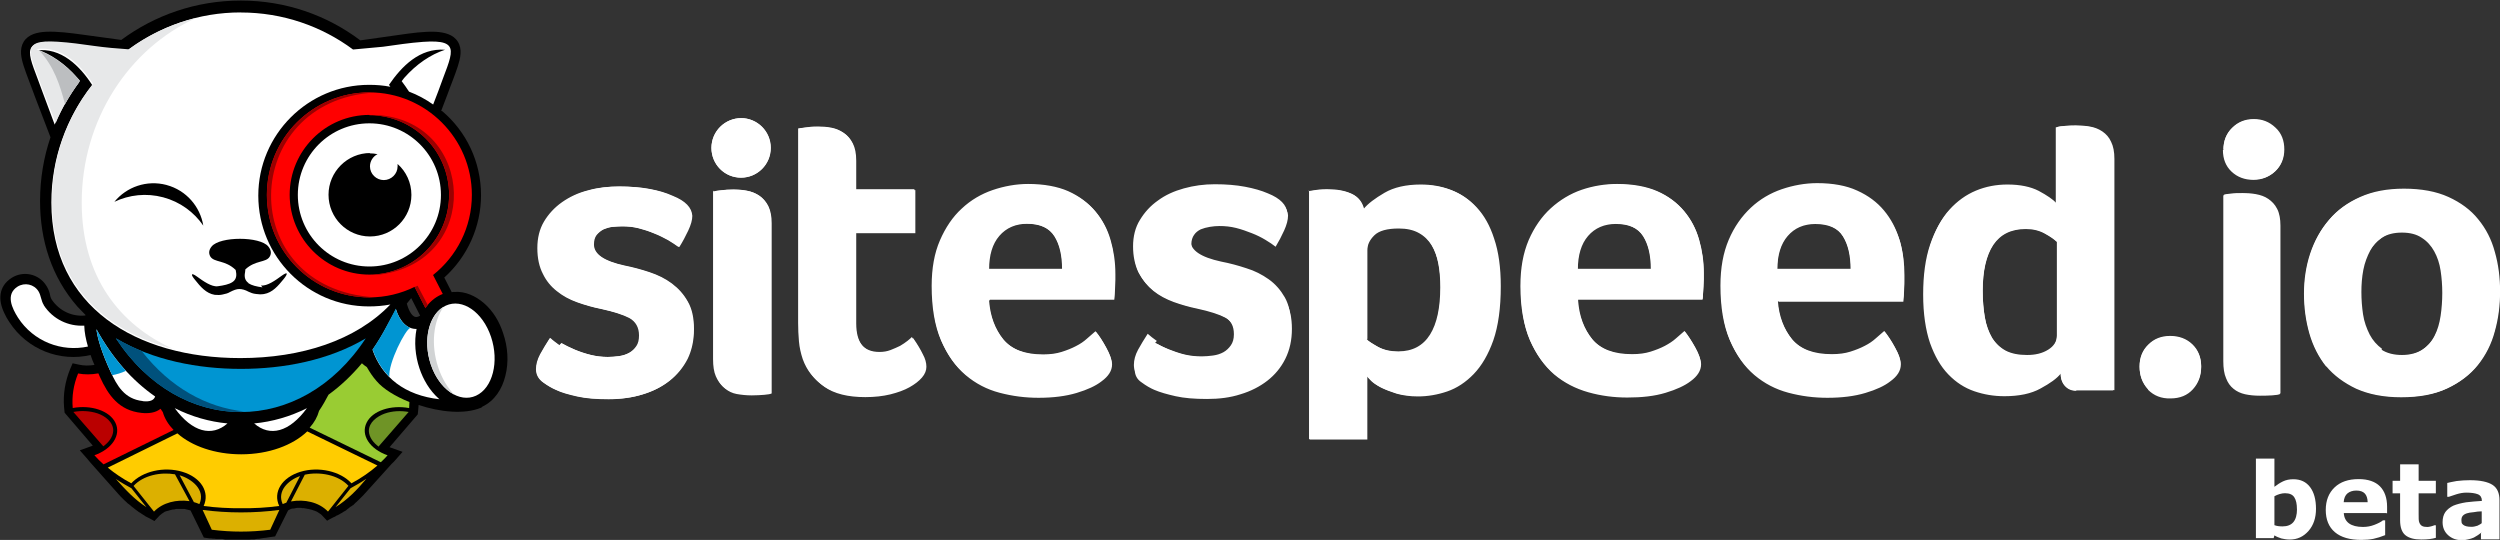 <svg height="19.543" viewBox="0 0 90.488 19.543" width="90.488" xmlns="http://www.w3.org/2000/svg"><rect x="0" y="0" width="90.488" height="19.543" fill="#333333" stroke="none"/><g fill="#fff"><path d="m83.828 18.417c0 .327-.09.595-.27.8-.183.208-.408.312-.68.312-.115 0-.217-.02-.305-.04-.088-.03-.17-.06-.25-.11l-.028.1h-.642v-2.879h.67v1.02c.103-.08.207-.147.314-.198.106-.05.23-.076.37-.076.263 0 .465.096.607.285.142.19.214.45.214.79zm-.69.013c0-.186-.03-.328-.094-.428-.062-.1-.175-.15-.337-.15-.062 0-.128.01-.194.03s-.13.045-.19.08v1.046c.048.018.094.03.137.035s.095.01.155.01c.177 0 .31-.053.395-.156.086-.103.13-.26.13-.467zm3.224.14h-1.528c.01.162.072.287.187.373.12.087.29.13.51.13.14 0 .28-.025.41-.076.13-.05.24-.104.31-.163h.08v.536c-.15.06-.29.104-.42.132-.13.027-.28.04-.44.04-.42 0-.74-.093-.96-.28s-.33-.457-.33-.804c0-.345.11-.617.32-.817s.5-.3.87-.3c.34 0 .6.09.77.26s.26.42.26.74v.24zm-.664-.393c-.004-.14-.038-.245-.104-.315-.065-.07-.168-.106-.307-.106-.128 0-.234.034-.317.1-.082.067-.13.175-.14.322h.868zm2.468 1.29c-.07.02-.147.034-.228.045-.08.01-.18.016-.296.016-.26 0-.453-.053-.58-.158-.126-.104-.19-.285-.19-.54v-.974h-.272v-.453h.273v-.596h.67v.596h.623v.453h-.623v.74c0 .072 0 .136.002.19 0 .055.01.104.03.147s.047.077.09.103.108.038.192.038c.034 0 .08-.007.136-.022.057-.015.096-.028.117-.04h.056v.456zm1.66-.2-.134.1c-.053.036-.104.066-.15.09-.065.03-.133.05-.204.064-.07.02-.147.03-.23.03-.2 0-.365-.06-.498-.18-.134-.12-.2-.28-.2-.47 0-.15.033-.27.102-.37.068-.09.164-.17.29-.23.123-.05.276-.09.46-.12.183-.02.372-.04.57-.05v-.01c0-.11-.048-.19-.143-.23-.1-.04-.24-.06-.42-.06-.11 0-.23.02-.36.06s-.22.07-.27.09h-.06v-.5c.07-.02.18-.04.34-.07.16-.02.32-.03.48-.03.38 0 .65.06.82.17s.25.3.25.55v1.42h-.67v-.22zm0-.325v-.433c-.09 0-.188.01-.293.03-.105.01-.186.02-.24.04-.066.02-.117.05-.152.09s-.05.09-.05.16c0 .04.01.08.01.1.01.02.03.05.06.07s.06.04.11.05c.04.01.1.02.19.02.07 0 .14-.02.21-.04.07-.03.13-.07.18-.11zm-69.51-6.522c.143.08.303.16.48.235s.37.14.573.19c.2.05.41.076.62.076.13 0 .27-.01.41-.03s.26-.06.37-.12.19-.14.26-.24.1-.23.1-.39c0-.29-.12-.5-.35-.63-.23-.12-.57-.23-1.03-.33-.3-.06-.58-.14-.86-.24s-.52-.23-.73-.4c-.22-.17-.39-.38-.51-.63-.13-.25-.2-.56-.2-.93s.08-.69.24-.96.38-.51.65-.7.58-.34.94-.43c.35-.1.72-.14 1.11-.14.41 0 .77.03 1.09.09s.6.14.83.25c.45.18.68.42.7.72 0 .15-.05.33-.14.54s-.2.4-.31.59c-.11-.08-.23-.16-.38-.25-.15-.08-.32-.17-.5-.24-.18-.08-.38-.14-.57-.19s-.4-.07-.6-.07c-.12 0-.23.01-.35.02s-.24.05-.33.09c-.1.05-.18.12-.25.2-.07.09-.1.2-.1.35 0 .35.37.6 1.11.77.3.06.6.14.9.24s.57.23.81.41.43.39.58.65c.14.26.22.59.22.99 0 .41-.08.77-.24 1.08-.16.32-.38.58-.65.8s-.6.38-.97.49-.78.17-1.21.17c-.45 0-.83-.03-1.14-.1s-.57-.14-.77-.24c-.14-.06-.3-.15-.46-.27-.17-.12-.26-.28-.26-.48 0-.17.05-.35.15-.54.1-.18.22-.38.35-.58.09.08.2.17.34.26zm6.497-8.145c.595 0 1.078.483 1.078 1.078s-.48 1.077-1.07 1.077-1.07-.482-1.07-1.077c0-.596.48-1.078 1.08-1.078zm-.976 2.654c.03-.01.114-.03.252-.04.13-.02.28-.03.45-.03s.32.01.48.04.31.09.44.17.24.21.32.36.12.36.12.62v6.16c-.04.02-.13.04-.28.05-.14.01-.3.01-.46.01-.21 0-.39-.02-.55-.06-.17-.04-.3-.1-.42-.2s-.21-.23-.28-.39-.1-.37-.1-.62v-6.099zm3.05-2.28.23-.03.23-.03c.08-.01.162-.01.243-.01.163 0 .325.01.488.04s.31.09.442.18.24.21.32.37.122.36.122.61v1.07h2.135v1.56h-2.135v3.27c0 .71.29 1.06.87 1.06.14 0 .276-.02.403-.07s.242-.1.343-.15c.102-.06.19-.12.267-.18.076-.06.13-.11.16-.14.152.22.27.42.35.58.082.16.123.31.123.46 0 .13-.053.26-.16.39s-.257.24-.45.35c-.193.1-.427.19-.7.26-.275.06-.575.09-.9.09-.632 0-1.122-.12-1.473-.37s-.597-.56-.74-.96c-.07-.21-.117-.42-.137-.64-.02-.23-.03-.45-.03-.67v-7.039zm6.894 6.24c.05.56.22 1.02.52 1.39.31.37.79.55 1.45.55.26 0 .48-.03.67-.09s.37-.13.52-.21c.16-.08.29-.17.4-.27l.31-.27c.13.15.25.34.38.58s.2.43.2.58c0 .22-.12.42-.38.61-.21.16-.51.3-.91.42-.39.11-.85.17-1.38.17-.47 0-.94-.06-1.41-.18-.46-.12-.87-.34-1.23-.64s-.65-.72-.87-1.23c-.22-.52-.33-1.17-.33-1.95 0-.64.1-1.19.3-1.65s.46-.85.79-1.15c.33-.31.71-.53 1.12-.67s.85-.22 1.28-.22c.57 0 1.06.09 1.45.26.4.18.72.42.97.72s.43.64.54 1.03c.12.38.17.79.17 1.22v.21s0 .17-.01.26l-.01.26s-.01.15-.02.2h-4.5zm2.66-1.15c0-.49-.09-.89-.28-1.19s-.52-.46-1.01-.46c-.41 0-.75.14-1 .43s-.37.69-.37 1.21h2.67zm3.37 2.67c.14.08.3.16.48.23s.37.14.57.19c.21.05.41.07.63.07.13 0 .27-.01.41-.03.15-.02.27-.06.38-.12s.2-.15.27-.25.11-.23.11-.4c0-.3-.11-.51-.34-.63-.23-.13-.57-.24-1.03-.33-.29-.06-.58-.14-.85-.25-.27-.1-.52-.24-.73-.41s-.38-.38-.51-.63c-.12-.26-.19-.57-.19-.93s.08-.69.25-.96c.17-.28.38-.51.65-.7.27-.2.58-.34.94-.44s.73-.15 1.12-.15c.41 0 .77.03 1.09.09s.6.14.83.24c.45.18.68.42.7.71 0 .15-.05.33-.14.54s-.2.4-.31.58c-.1-.08-.23-.17-.37-.25-.15-.09-.31-.17-.49-.25s-.37-.14-.57-.19-.4-.08-.6-.08c-.11 0-.23.01-.35.02s-.23.04-.33.09c-.09.04-.17.11-.24.2-.07.08-.1.2-.1.34 0 .35.37.6 1.11.76.31.06.61.14.91.24.3.09.57.23.81.4s.43.39.58.65.22.6.22.99c0 .41-.08.77-.24 1.09-.15.32-.37.58-.65.8s-.59.37-.96.49c-.37.11-.77.17-1.21.17-.45 0-.82-.04-1.13-.1s-.57-.15-.77-.24c-.14-.06-.3-.15-.47-.27s-.25-.28-.25-.48c0-.18.05-.36.15-.548.1-.18.22-.38.35-.58.09.08.2.17.33.26zm5.55-5.49c.05-.01.11-.02.18-.03.06-.01.14-.02.22-.03s.18-.01.29-.01c.34 0 .62.05.86.16s.38.3.44.56c.16-.2.42-.39.76-.59s.79-.3 1.31-.3c.38 0 .74.06 1.08.19s.65.33.91.62.48.66.63 1.12c.16.47.24 1.04.24 1.72 0 .79-.09 1.45-.27 1.96s-.42.92-.71 1.22-.61.51-.97.63c-.35.12-.71.18-1.06.18-.3 0-.55-.03-.77-.1s-.4-.14-.56-.22c-.15-.08-.27-.16-.35-.25-.08-.08-.13-.14-.15-.17v2.31h-2.06v-9zm2.08 5.35c.08.08.23.17.44.29.21.11.45.16.73.16.52 0 .9-.21 1.15-.61s.37-.98.37-1.71c0-.31-.02-.59-.07-.86s-.14-.5-.25-.69-.27-.35-.47-.45c-.2-.11-.44-.16-.72-.16-.42 0-.72.08-.89.24s-.25.34-.25.53v3.23zm7.66-1.39c.04.56.22 1.02.52 1.39.31.37.79.55 1.45.55.26 0 .48-.03.67-.09s.37-.13.52-.21.29-.17.4-.27l.31-.27c.12.15.25.35.38.58s.2.43.2.58c0 .22-.13.42-.38.61-.21.16-.51.3-.91.42-.39.11-.85.17-1.38.17-.48 0-.95-.06-1.41-.18s-.87-.34-1.23-.64c-.36-.31-.65-.71-.87-1.23-.22-.51-.34-1.16-.34-1.94 0-.64.1-1.19.3-1.66.2-.46.47-.85.8-1.15s.71-.53 1.12-.67.85-.21 1.28-.21c.57 0 1.06.09 1.45.26s.72.42.97.72.43.64.54 1.03c.11.38.17.79.17 1.22v.21l-.01.26-.01.27c0 .09-.01.16-.02.21h-4.5zm2.65-1.14c0-.49-.09-.89-.28-1.19s-.53-.46-1.01-.46c-.42 0-.75.14-1 .43s-.37.69-.37 1.21h2.67zm4.58 1.14c.04.56.22 1.02.52 1.39.31.37.79.55 1.45.55.26 0 .48-.03.67-.09s.37-.13.52-.21c.16-.08.29-.17.4-.27l.31-.27c.12.15.25.34.38.58s.2.43.2.58c0 .22-.13.42-.38.61-.21.16-.51.3-.91.42-.39.11-.85.17-1.38.17-.48 0-.95-.06-1.41-.18-.46-.13-.87-.34-1.23-.64-.36-.31-.65-.72-.87-1.23-.22-.52-.33-1.17-.33-1.95 0-.64.1-1.19.3-1.66s.47-.85.8-1.16.71-.53 1.12-.67.85-.22 1.28-.22c.57 0 1.06.09 1.45.27.4.18.72.42.97.72s.43.64.55 1.03.17.79.17 1.22v.47l-.01.26c-.01.09-.01.16-.02.21h-4.49zm2.65-1.14c0-.49-.09-.89-.28-1.19-.19-.31-.52-.46-1.01-.46-.41 0-.75.14-1 .43s-.37.69-.37 1.21h2.67zm7.45-1.01c-.08-.08-.22-.18-.42-.29s-.43-.17-.69-.17c-.53 0-.92.19-1.18.58-.25.38-.38.94-.38 1.66 0 .35.03.68.08.97s.14.53.26.74c.12.2.29.36.49.47.21.11.47.16.78.16.3 0 .55-.06.76-.19s.32-.3.32-.52v-3.4zm.72 5.4c-.17 0-.31-.06-.41-.18-.11-.12-.16-.27-.16-.45-.14.17-.38.35-.72.53-.34.19-.77.28-1.3.28-.37 0-.74-.06-1.09-.19-.35-.12-.66-.33-.94-.61s-.49-.66-.65-1.14-.24-1.06-.24-1.76c0-.71.09-1.3.25-1.8.17-.5.39-.91.67-1.22s.6-.54.96-.69.74-.22 1.14-.22c.46 0 .84.08 1.13.23.3.16.52.31.66.46v-2.769c.07-.02.18-.035.32-.046.15-.01.27-.012.38-.012.17 0 .33.01.5.04s.32.09.45.18.24.21.31.37c.08.16.12.36.12.62v8.37h-1.36zm2.59-.06c-.2-.22-.3-.49-.3-.81s.11-.59.32-.79c.21-.21.47-.31.79-.31s.59.1.8.3.32.47.32.79-.1.59-.3.8-.47.32-.81.32c-.33 0-.6-.1-.81-.31zm2.74-7.02c.03-.01.12-.03.25-.04.14-.02.28-.02.45-.02s.32.01.48.04.31.08.44.17.24.2.32.36c.08.15.12.36.12.61v6.07c-.04.02-.13.03-.27.04s-.29.01-.45.01c-.2 0-.38-.02-.54-.05-.16-.04-.3-.1-.41-.2-.12-.1-.21-.22-.27-.38-.07-.16-.1-.37-.1-.62v-6zm0-1.64c0-.32.11-.59.32-.79.21-.21.47-.31.78-.31.3 0 .56.1.78.31.22.2.32.47.32.79s-.11.58-.32.78-.47.3-.77.3c-.31 0-.57-.1-.78-.3-.21-.21-.31-.47-.31-.79zm3.73 7.85c-.28-.35-.48-.76-.61-1.21s-.19-.94-.19-1.44c0-.51.08-1 .23-1.45.15-.46.37-.86.67-1.21.29-.35.67-.62 1.12-.82s.97-.3 1.58-.3c.63 0 1.17.1 1.61.3s.81.47 1.08.81c.28.34.48.73.6 1.18.13.45.19.93.19 1.43s-.06.98-.19 1.44c-.12.46-.33.87-.61 1.22s-.65.63-1.1.84-1 .31-1.64.31-1.19-.1-1.63-.3c-.45-.21-.81-.48-1.09-.82zm1.99-.6c.2.13.45.19.74.19.3 0 .55-.07.75-.2s.35-.3.46-.52.19-.46.23-.73.06-.55.06-.83c0-.27-.02-.54-.06-.81s-.12-.5-.23-.7-.26-.36-.45-.49-.43-.19-.72-.19-.53.06-.73.19-.35.3-.46.5c-.11.21-.2.44-.25.7s-.07.53-.07.8.02.54.06.81.13.51.24.73c.11.21.26.38.45.52z"/><path d="m20.325 12.42c.142.08.302.16.48.235s.37.14.572.19c.203.05.412.076.625.076.132 0 .27-.01.412-.03s.267-.06.374-.12.196-.14.267-.24c.07-.1.107-.23.107-.39 0-.29-.115-.5-.343-.63-.23-.12-.58-.23-1.03-.33-.3-.06-.58-.14-.86-.24s-.52-.23-.73-.4c-.22-.17-.39-.38-.51-.63-.13-.25-.19-.56-.19-.93s.08-.69.24-.96.38-.51.65-.7.58-.34.94-.43c.35-.1.73-.14 1.11-.14.4 0 .77.03 1.09.09s.59.14.83.25c.45.18.68.42.7.72 0 .15-.05.33-.15.54s-.2.4-.32.59c-.11-.08-.23-.16-.38-.25-.15-.08-.31-.17-.5-.24-.18-.07-.37-.14-.57-.19s-.4-.07-.61-.07c-.11 0-.23.01-.35.02s-.23.05-.33.09c-.1.05-.18.12-.25.2-.07.09-.1.2-.1.35 0 .35.37.6 1.11.76.3.06.6.14.9.24s.57.23.81.41.43.39.58.66c.15.26.22.59.22.99 0 .41-.08.77-.23 1.08-.16.31-.38.58-.65.79s-.6.38-.97.49c-.37.12-.78.17-1.22.17-.45 0-.83-.03-1.14-.1s-.57-.14-.77-.23c-.14-.06-.3-.15-.47-.27s-.25-.28-.25-.48c0-.17.05-.35.15-.54s.22-.39.35-.59c.09.09.21.17.34.27zm6.496-8.145c.6 0 1.08.483 1.08 1.078s-.48 1.077-1.08 1.077-1.07-.48-1.07-1.075c0-.596.49-1.078 1.08-1.078zm-.97 2.655c.03-.01.12-.027.26-.04.14-.017.29-.025.45-.025s.33.015.49.046c.17.03.31.09.44.18s.24.21.32.37.12.37.12.62v6.16c-.04.02-.13.04-.27.05s-.29.02-.45.02c-.2 0-.38-.02-.55-.05-.16-.03-.3-.1-.42-.2s-.21-.22-.27-.39c-.06-.16-.1-.37-.1-.62v-6.1zm3.05-2.277.23-.03c.07-.01.15-.018.23-.023.08-.004.17-.006.25-.006.17 0 .33.015.49.046s.31.093.45.184.24.216.32.374.12.362.12.617v1.068h2.14v1.557h-2.14v3.265c0 .712.29 1.068.87 1.068.14 0 .28-.023.41-.07.13-.045.24-.096.35-.15.1-.057.19-.116.27-.176s.13-.107.16-.137c.16.224.27.417.35.58.09.162.13.314.13.456 0 .132-.05.262-.16.39s-.26.243-.45.35-.43.193-.7.26c-.27.065-.57.098-.9.098-.63 0-1.12-.122-1.47-.366s-.6-.564-.74-.96c-.07-.205-.12-.418-.14-.642s-.03-.447-.03-.67v-7.08zm6.9 6.237c.04.56.22 1.03.52 1.4.31.37.79.557 1.45.557.26 0 .48-.028.67-.084s.37-.125.52-.207c.15-.08.29-.17.4-.266l.31-.27c.12.15.25.347.38.586s.2.434.2.586c0 .225-.13.428-.38.61-.21.164-.51.303-.9.42s-.85.176-1.38.176c-.48 0-.95-.06-1.41-.182-.46-.12-.87-.334-1.23-.64s-.65-.713-.87-1.227c-.22-.52-.33-1.17-.33-1.95 0-.64.1-1.19.3-1.66s.46-.85.79-1.15c.33-.31.7-.53 1.12-.68s.85-.22 1.28-.22c.57 0 1.05.09 1.45.27s.72.41.97.71.43.64.54 1.03c.11.38.17.79.17 1.22v.21l-.01.26-.01.26s-.01.15-.02.2h-4.5zm2.66-1.14c0-.49-.09-.884-.28-1.19s-.52-.46-1.01-.46c-.41 0-.75.148-1 .438s-.37.694-.37 1.212h2.67zm3.37 2.67c.14.08.31.16.48.237.18.076.37.14.58.19s.41.076.63.076c.14 0 .27-.01.42-.03s.27-.06.38-.12.2-.144.27-.246.11-.234.11-.396c0-.29-.11-.5-.34-.63-.23-.12-.57-.23-1.03-.33-.29-.06-.57-.14-.85-.24-.27-.1-.52-.23-.73-.4s-.38-.38-.51-.63-.19-.56-.19-.93.08-.68.24-.96c.17-.27.38-.51.65-.7s.58-.33.94-.43.73-.14 1.11-.14c.41 0 .77.03 1.09.09s.6.15.83.25c.45.19.69.42.71.72 0 .16-.05.34-.14.54s-.2.41-.31.59c-.1-.08-.22-.16-.37-.25s-.31-.17-.49-.24-.37-.14-.57-.19-.4-.07-.6-.07c-.11 0-.23.01-.35.03s-.23.05-.33.09c-.1.05-.18.11-.24.2-.06.08-.1.2-.1.34 0 .35.37.6 1.12.76.3.06.61.14.91.24s.57.23.81.41.43.39.58.66.22.6.22.99c0 .41-.08.77-.24 1.09s-.38.58-.65.79-.6.38-.97.49c-.37.12-.77.17-1.21.17-.45 0-.83-.03-1.14-.1s-.56-.14-.77-.23c-.14-.06-.3-.15-.46-.27-.17-.11-.25-.27-.25-.48 0-.17.05-.35.15-.54s.22-.38.35-.59c.09.09.21.17.34.26zm5.55-5.49.19-.03c.06-.01.14-.02.22-.023.08-.005.18-.008.29-.008.34 0 .62.05.86.16s.38.3.44.56c.17-.2.42-.39.77-.59s.79-.3 1.31-.3c.38 0 .74.06 1.08.19s.64.33.91.62.48.66.63 1.13c.16.47.24 1.04.24 1.72 0 .79-.09 1.44-.27 1.96-.18.51-.42.92-.71 1.22s-.61.51-.96.63-.71.18-1.06.18c-.3 0-.55-.04-.77-.1-.22-.07-.4-.14-.56-.22-.15-.08-.27-.17-.35-.25-.08-.09-.13-.14-.15-.17v2.3h-2.091v-9zm2.08 5.35c.09.08.23.18.44.29s.45.17.73.17c.52 0 .9-.202 1.15-.61s.37-.975.37-1.71c0-.304-.03-.59-.08-.853s-.13-.493-.25-.686-.27-.34-.47-.45-.44-.16-.72-.16c-.42 0-.72.08-.89.25s-.25.34-.25.54v3.23zm7.66-1.39c.04.56.22 1.03.52 1.4.31.37.79.555 1.45.555.26 0 .48-.026.67-.082s.37-.122.52-.204c.15-.08.29-.17.4-.27l.31-.27c.12.15.25.35.38.59s.2.43.2.58c0 .22-.13.43-.38.61-.21.16-.51.3-.91.42s-.85.17-1.38.17c-.48 0-.95-.06-1.41-.19s-.87-.34-1.23-.64c-.36-.31-.65-.72-.88-1.23-.22-.51-.33-1.16-.33-1.95 0-.64.1-1.19.3-1.66s.46-.85.79-1.15c.33-.31.7-.53 1.12-.67s.84-.22 1.28-.22c.57 0 1.05.09 1.45.26s.72.41.97.71.43.64.54 1.03c.11.38.17.79.17 1.22v.21l-.01.26-.02.26c0 .09-.01.15-.02.21h-4.5zm2.65-1.14c0-.49-.09-.882-.28-1.19s-.52-.454-1.01-.454c-.41 0-.75.145-1 .435s-.37.7-.37 1.21h2.67zm4.58 1.147c.04.56.22 1.024.52 1.395.31.37.79.554 1.45.554.26 0 .48-.028.67-.084s.37-.125.52-.207c.15-.08.29-.17.4-.267l.31-.268c.12.152.25.347.38.586.14.238.2.434.2.586 0 .226-.13.43-.38.61-.21.165-.51.304-.9.42-.39.118-.85.176-1.38.176-.48 0-.95-.06-1.41-.183-.46-.122-.87-.336-1.23-.64-.36-.305-.65-.714-.87-1.228s-.33-1.163-.33-1.946c0-.64.1-1.19.3-1.65s.47-.84.8-1.15c.33-.3.7-.53 1.12-.67s.84-.21 1.28-.21c.57 0 1.05.09 1.45.27.39.18.72.42.97.72s.43.65.55 1.03c.11.39.16.8.16 1.22v.22s0 .17-.01.26l-.01.27c-.01.09-.01.16-.02.21h-4.491v.01zm2.649-1.143c0-.487-.094-.884-.28-1.19-.19-.304-.528-.456-1.016-.456-.416 0-.75.145-1 .435s-.372.694-.372 1.21h2.668zm7.44-1.004c-.08-.08-.22-.18-.42-.29-.2-.114-.43-.17-.695-.17-.53 0-.92.192-1.18.58-.253.385-.38.94-.38 1.66 0 .356.026.68.076.97s.14.534.26.74c.13.2.29.36.49.47.21.11.47.166.78.166.3 0 .55-.06.76-.183s.32-.293.32-.516v-3.43zm.715 5.396c-.177 0-.31-.06-.416-.175-.1-.11-.15-.26-.15-.45-.14.18-.38.35-.73.54-.34.19-.78.28-1.31.28-.38 0-.74-.06-1.09-.18s-.66-.32-.94-.61-.49-.66-.66-1.13c-.16-.47-.25-1.06-.25-1.76s.08-1.3.25-1.8.39-.9.67-1.21.6-.54.96-.68.74-.22 1.14-.22c.45 0 .83.08 1.13.24.29.16.51.32.65.47v-2.851c.07-.02.18-.036.32-.047.14-.01.27-.014.38-.014.16 0 .33.01.5.04s.32.09.45.18.24.21.31.37c.08.16.11.36.11.62v8.37h-1.35zm2.59-.056c-.2-.22-.3-.49-.3-.812s.104-.584.315-.79c.21-.205.476-.307.797-.307s.587.11.8.31c.21.21.315.47.315.79s-.1.59-.3.81-.47.33-.81.33c-.33.01-.6-.1-.81-.31zm2.737-7.02c.03-.01.11-.024.244-.04.135-.014.283-.022.444-.022s.32.015.48.045.305.083.435.17.235.203.315.36c.08.154.12.36.12.61v6.072c-.04.02-.13.035-.27.045s-.29.013-.45.013c-.2 0-.38-.018-.54-.053-.16-.036-.3-.1-.417-.197-.12-.095-.21-.223-.27-.383-.07-.16-.1-.366-.1-.616v-6.01zm-.007-1.64c0-.32.103-.583.314-.79.21-.204.47-.31.78-.31.3 0 .56.106.77.31.21.206.32.47.32.79s-.11.58-.32.78c-.22.2-.48.3-.78.3-.31 0-.58-.1-.79-.3s-.31-.46-.31-.78zm3.73 7.848c-.28-.35-.487-.754-.617-1.21s-.195-.935-.195-1.436c0-.51.073-.994.223-1.45.153-.456.375-.86.67-1.203.297-.35.67-.62 1.12-.82s.978-.3 1.58-.3c.63 0 1.17.1 1.616.3.443.2.804.47 1.08.81.274.34.474.73.6 1.18.122.45.185.92.185 1.42s-.064.98-.19 1.44c-.13.46-.335.86-.62 1.22-.287.35-.655.63-1.106.84-.45.21-.99.31-1.64.31s-1.18-.11-1.63-.31c-.44-.21-.81-.48-1.09-.82zm1.984-.6c.2.13.44.194.73.194.3 0 .55-.064.74-.194s.35-.303.46-.52c.11-.214.18-.457.22-.728s.06-.546.06-.827c0-.27-.02-.54-.06-.804-.04-.27-.12-.5-.23-.7s-.26-.37-.45-.49c-.19-.13-.43-.19-.72-.19s-.54.06-.73.19-.35.3-.47.5-.2.44-.25.7-.08.52-.08.79.02.54.07.81.12.51.23.73c.11.21.26.38.45.51z"/></g><g clip-rule="evenodd" fill-rule="evenodd"><path d="m15.97 4.01.223-.585.002-.004c.12-.34.267-.68.378-1.03.09-.28.167-.61 0-.88-.168-.27-.494-.34-.795-.36-.423-.02-.904.05-1.323.11l-1.413.2c-1.21-.911-2.705-1.441-4.326-1.441s-3.116.53-4.326 1.425l-1.413-.193c-.42-.057-.9-.122-1.323-.102-.3.018-.627.087-.796.36-.166.27-.09.6 0 .88.112.35.257.69.38 1.035v.004l.59 1.54c-.245.72-.378 1.5-.378 2.31 0 1.41.41 2.74 1.354 3.82.093.1.19.2.29.3l-.005.02c-.47.05-.94-.16-1.22-.58-.04-.06-.06-.16-.07-.22-.03-.11-.07-.2-.13-.29-.27-.42-.83-.54-1.25-.27-.48.31-.49.81-.26 1.28.05.11.11.22.18.32.65 1 1.84 1.45 2.94 1.19.04.13.09.25.14.36-.19.03-.39.03-.56-.01l-.23-.05-.09.21c-.18.44-.26.91-.22 1.38l.02.2 1.02 1.19-.05.02-.42.15.28.32c.03.04.07.08.1.12l1.031 1.161.03.03.025.03.03.03.03.03.03.03.03.03.03.03.033.03.034.03.03.03.033.03.035.023.037.03.035.03.034.03.034.025.037.03.036.03.04.03.032.022.04.03.034.026.04.022.04.027.04.027.04.025.04.024.04.03.04.02.04.02.06.03.13.07.05.03.17-.18.02-.02.02-.02.03-.02.02-.02.03-.02.03-.02.03-.02.03-.02.03-.01.03-.01.04-.01.04-.01.03-.01.04-.01.04-.01.04-.01h.04l.04-.01.04-.01h.3l.04.01.04.01.04.01.04.01.04.01.02.007.48.98.21.03h.06l.06.01h.06l.05.01h.23l.05.01.05.01h.885l.06-.007h.11l.06-.01.06-.008.06-.002.055-.01.06-.01.06-.01.06-.005.06-.01.06-.01.22-.03.47-.94c.04-.03.08-.04.12-.06l.05-.01h.04l.05-.01.04-.01.04-.004h.13l.04.01h.061l.044.01.04.005.04.01.04.005.04.01.04.01.04.01.037.012.04.015.04.01.04.02.03.01.03.02.03.02.03.02.03.02.03.02.02.02.02.02.18.19.05-.03.13-.07.06-.03.05-.02.04-.03.05-.02.04-.02.04-.022.04-.025.04-.02.04-.027.03-.02.04-.02.04-.024.03-.03.04-.03.04-.03.03-.03.04-.02.04-.03.036-.02.03-.03.03-.03.03-.03.036-.03.03-.03.03-.027.03-.03.03-.03.03-.03.03-.03.03-.03.03-.03 1.03-1.14c.04-.03.07-.07.11-.11l.28-.32-.42-.15c-.02-.01-.04-.01-.05-.02l1.02-1.187.02-.2.01-.14c.78.26 1.66.35 2.26.1.02-.01.04-.02.05-.04.444-.21.715-.64.83-1.11.13-.5.09-1.056-.08-1.546-.13-.41-.36-.8-.69-1.085-.3-.26-.68-.44-1.08-.41-.03 0-.06 0-.09.01l-.27-.53c.84-.76 1.33-1.84 1.33-2.98 0-1.22-.54-2.31-1.4-3.04zm-1.246 6.98c.055-.065.108-.132.16-.2l.323.635c-.058.036-.12.058-.172.047-.158-.032-.266-.316-.31-.48z"/><path d="m1.582 11.044c.33.512.9.776 1.468.742.005.238.058.5.133.757-.95.206-1.973-.18-2.532-1.046-.21-.333-.46-.834-.02-1.12.26-.165.6-.092.76.164.1.16.09.34.2.51z" fill="#fff"/><path d="m13.708 16.155 1.083-1.244c-.28-.05-.59-.04-.87.06-.27.1-.57.31-.57.63.01.24.17.43.36.57z" fill="#6f9426"/><path d="m13.255 17.336c-.333.398-.662.74-1.11 1.02l.544-.684c.19-.105.38-.213.56-.336zm-7.957 1.02c-.436-.282-.748-.624-1.106-1.02.182.123.37.23.564.336l.542.683zm.276.162-.74-.93c.35-.384.984-.51 1.5-.42l.526.972-.01-.002c-.45-.062-.954.043-1.276.38zm.93-1.314c.422.124.95.52.713 1.042-.065-.03-.13-.052-.2-.072l-.514-.97zm3.608 1.253-.332.717c-.7.09-1.414.09-2.114 0l-.332-.717c.908.12 1.87.12 2.778 0zm.25-.262c-.045.014-.09.032-.13.05-.216-.47.205-.868.628-1.014l-.5.97zm1.51.322c-.335-.35-.86-.45-1.325-.37l-.015.003.5-.968c.53-.118 1.21 0 1.58.403z" fill="#dcb000"/><path d="m3.74 16.155-1.085-1.245h.004c.28-.053.59-.04.87.052.27.093.57.305.57.625-.01.235-.17.43-.36.568z" fill="#ba0000"/><path d="m13.785 16.73c.087-.08.168-.165.244-.25-.65-.228-.98-.737-.76-1.18.21-.433.88-.653 1.54-.53 0-.073.01-.145.01-.218-.51-.204-.95-.476-1.19-.76-.14-.158-.25-.326-.35-.503-.07-.05-.13-.09-.18-.14-.37.44-.77.82-1.2 1.13l-.01.01c-.1.19-.21.39-.34.58-.06.22-.17.42-.34.61l2.55 1.24z" fill="#9c3"/><path d="m3.552 13.515c-.237.045-.488.048-.725.003-.168.413-.232.836-.194 1.25.662-.122 1.333.098 1.544.532.216.443-.117.952-.76 1.178.1.114.21.225.33.33l2.536-1.245c-.188-.194-.323-.412-.39-.646-.03-.04-.056-.08-.082-.122-.18.15-.44.177-.69.15-.81-.085-1.2-.63-1.51-1.315l-.05-.115z" fill="#f00"/><path d="m8.724 18.394c.46.008.924-.018 1.382-.08-.234-.497.092-1.032.767-1.237.667-.203 1.455-.017 1.848.417.36-.193.67-.41.94-.644l-2.54-1.236c-.52.5-1.39.83-2.39.83-.95 0-1.79-.297-2.31-.758l-2.52 1.24c.25.206.53.396.85.568.4-.433 1.18-.62 1.85-.417.68.205 1 .74.77 1.238.46.06.92.086 1.38.08z" fill="#fc0"/><path d="m4.195 12.247c2.33 3.557 6.713 3.557 9.043 0-1.34.797-2.978 1.105-4.52 1.105s-3.183-.31-4.523-1.105z" fill="#0095d2"/><path d="m4.194 12.246c1.124 1.716 2.725 2.605 4.344 2.666.1-.004.202-.01.303-.02-1.36-.14-2.69-.867-3.71-2.184-.32-.13-.63-.285-.93-.462z" fill="#00517c"/><path d="m8.716.452c1.52 0 2.927.498 4.062 1.34l1.084-.1c.482-.066.965-.143 1.45-.177 1.46-.102 1.036.41.55 1.79l-.184.478c-.27-.19-.562-.348-.874-.467-.084-.13-.173-.255-.265-.378.03-.04.06-.08.09-.117.44-.5.96-.85 1.48-1.02-.92-.07-1.57.6-2.03 1.27l.05.07c-.25-.05-.51-.07-.77-.07-2.21 0-4.01 1.8-4.01 4.01s1.79 4.01 4 4.01c.26 0 .52-.02.78-.07-1.25 1.3-3.22 1.94-5.43 1.94-3.78 0-6.84-1.86-6.84-5.63 0-1.6.55-3.08 1.48-4.25-.43-.67-1.13-1.39-2.05-1.25.51.17 1.03.53 1.47 1.03l.1.12c-.35.47-.65.98-.88 1.53l-.44-1.18c-.48-1.36-.9-1.88.51-1.79.44.03.87.09 1.31.15.42.07.84.1 1.26.13 1.171-.871 2.571-1.371 4.091-1.371zm4.654 4.012c-1.43 0-2.59 1.16-2.59 2.59 0 1.432 1.16 2.592 2.59 2.592s2.59-1.16 2.59-2.59c0-1.432-1.16-2.592-2.59-2.592z" fill="#fff"/><path d="m6.313 12.637c-2.588-.65-4.43-2.426-4.43-5.353 0-.632.086-1.244.247-1.825.248-.88.665-1.71 1.232-2.42l.003-.01c-.437-.67-1.137-1.39-2.048-1.25.51.17 1.036.52 1.478 1.03.034.04.067.07.098.11-.35.47-.646.98-.876 1.53l-.447-1.149c-.48-1.365-.902-1.882.51-1.79.438.027.874.088 1.31.15.423.06.84.096 1.267.125.09-.067.183-.132.277-.194.65-.43 1.38-.75 2.162-.94-2.433 1.11-4.138 3.68-4.138 6.68 0 2.66 1.347 4.43 3.355 5.32z" fill="#e7e8e9"/></g><path d="m9.446 10.333c.224.03.532-.193.747-.35.252-.182.22-.058.072.12-.192.236-.4.49-.712.54-.1.016-.195.012-.282-.002-.11-.01-.21-.05-.27-.08-.13-.07-.24-.1-.34-.1s-.2.04-.34.11c-.06.04-.16.07-.27.09-.08.02-.18.02-.28.01-.31-.05-.52-.3-.71-.54-.17-.2-.15-.28.07-.12s.53.38.75.35.41-.07.53-.15c.11-.07.17-.19.13-.38l-.01-.06c-.38-.37-.78-.26-.92-.49-.07-.13-.04-.25.05-.36.3-.37 1.75-.37 2.05 0 .09.11.13.24.05.37-.13.22-.52.12-.88.46 0 .04-.01.07-.01.1-.04.19.01.31.12.39v.01c.12.08.29.12.51.15z"/><path clip-rule="evenodd" d="m15.678 9.96.348.68-.066.027c-.235.108-.42.277-.564.48l-.39-.763c-.494.243-1.05.38-1.637.38-2.05 0-3.71-1.662-3.71-3.71 0-2.05 1.66-3.71 3.71-3.71 2.04 0 3.71 1.66 3.71 3.71 0 1.177-.55 2.225-1.41 2.905zm-2.308-5.79c1.593 0 2.885 1.29 2.885 2.884 0 1.593-1.292 2.885-2.885 2.885s-2.885-1.3-2.885-2.89 1.292-2.89 2.885-2.89z" fill="#f00" fill-rule="evenodd"/><path clip-rule="evenodd" d="m15.396 11.148-.39-.763c.103-.04.01.005.11-.044l.367.7-.087.12zm-1.84-.388c-.06.003-.123.005-.186.005-2.05 0-3.71-1.66-3.71-3.71 0-2.048 1.66-3.71 3.71-3.71.063 0 .125.002.187.005-4.903.288-5.082 7.092 0 7.41zm0-6.584c1.507.097 2.7 1.35 2.7 2.88s-1.193 2.782-2.7 2.878c.063.004.126.014.188.006 3.706-.492 3.453-5.473 0-5.77-.062-.006-.125.002-.187.006z" fill="#9a0000" fill-rule="evenodd"/><path clip-rule="evenodd" d="m17.773 12.192c.302.9.06 1.855-.543 2.13-.602.277-1.335-.23-1.637-1.13s-.06-1.854.543-2.13c.602-.276 1.335.23 1.637 1.13zm-3.448-1.016c.147.484.43.74.753.73-.094.47-.047.974.104 1.425.137.41.367.8.69 1.09l.036.03c-1.254-.14-2.078-.79-2.424-1.79.184-.26.357-.55.517-.85l.26-.48.07-.14z" fill="#fff" fill-rule="evenodd"/><path clip-rule="evenodd" d="m16.438 14.283c-.353-.183-.67-.57-.845-1.09-.29-.86-.08-1.77.465-2.09-.374.52-.47 1.378-.195 2.2.133.397.336.732.575.98z" fill="#d1d3d4" fill-rule="evenodd"/><path clip-rule="evenodd" d="m13.37 5.55c.1 0 .2.01.295.03-.162.08-.274.25-.274.443 0 .273.23.495.5.495s.5-.222.5-.495v-.088c.31.275.5.675.5 1.12 0 .83-.67 1.504-1.5 1.504s-1.5-.68-1.5-1.51.68-1.51 1.51-1.51zm-7.342 1.146c.716.192 1.218.784 1.33 1.47-.334-.485-.836-.86-1.45-1.024s-1.236-.09-1.768.163c.44-.54 1.172-.8 1.888-.61z" fill-rule="evenodd"/><path clip-rule="evenodd" d="m14.325 11.176c.112.37.303.605.53.693-.172.03-.815 1.29-.76 1.77-.273-.27-.478-.61-.61-.99.183-.27.356-.55.516-.86l.26-.49.07-.14z" fill="#0095d2" fill-rule="evenodd"/><path clip-rule="evenodd" d="m9.2 15.326c.568.498 1.274.316 1.91-.553-.614.308-1.26.492-1.91.553zm-.966 0c-.57.498-1.275.316-1.91-.553.612.308 1.257.492 1.91.553zm-3.067-.81c-.664-.07-.936-.564-1.167-1.066-.313-.68-.47-1.19-.51-1.536.575 1.056 1.307 1.868 2.125 2.437-.042.13-.173.2-.448.17z" fill="#fff" fill-rule="evenodd"/><path clip-rule="evenodd" d="m4.056 13.57c-.02-.04-.038-.08-.056-.12-.313-.68-.47-1.19-.51-1.536.313.574.672 1.076 1.066 1.507l-.016.01c-.15.07-.32.12-.484.15z" fill="#0095d2" fill-rule="evenodd"/><path clip-rule="evenodd" d="m2.894 2.937c-.198.264-.378.543-.54.834-.184-.69-.39-1.35-.93-1.94.477.19.96.52 1.37.99.035.04.068.08.1.12z" fill="#bcbec0" fill-rule="evenodd"/></svg>